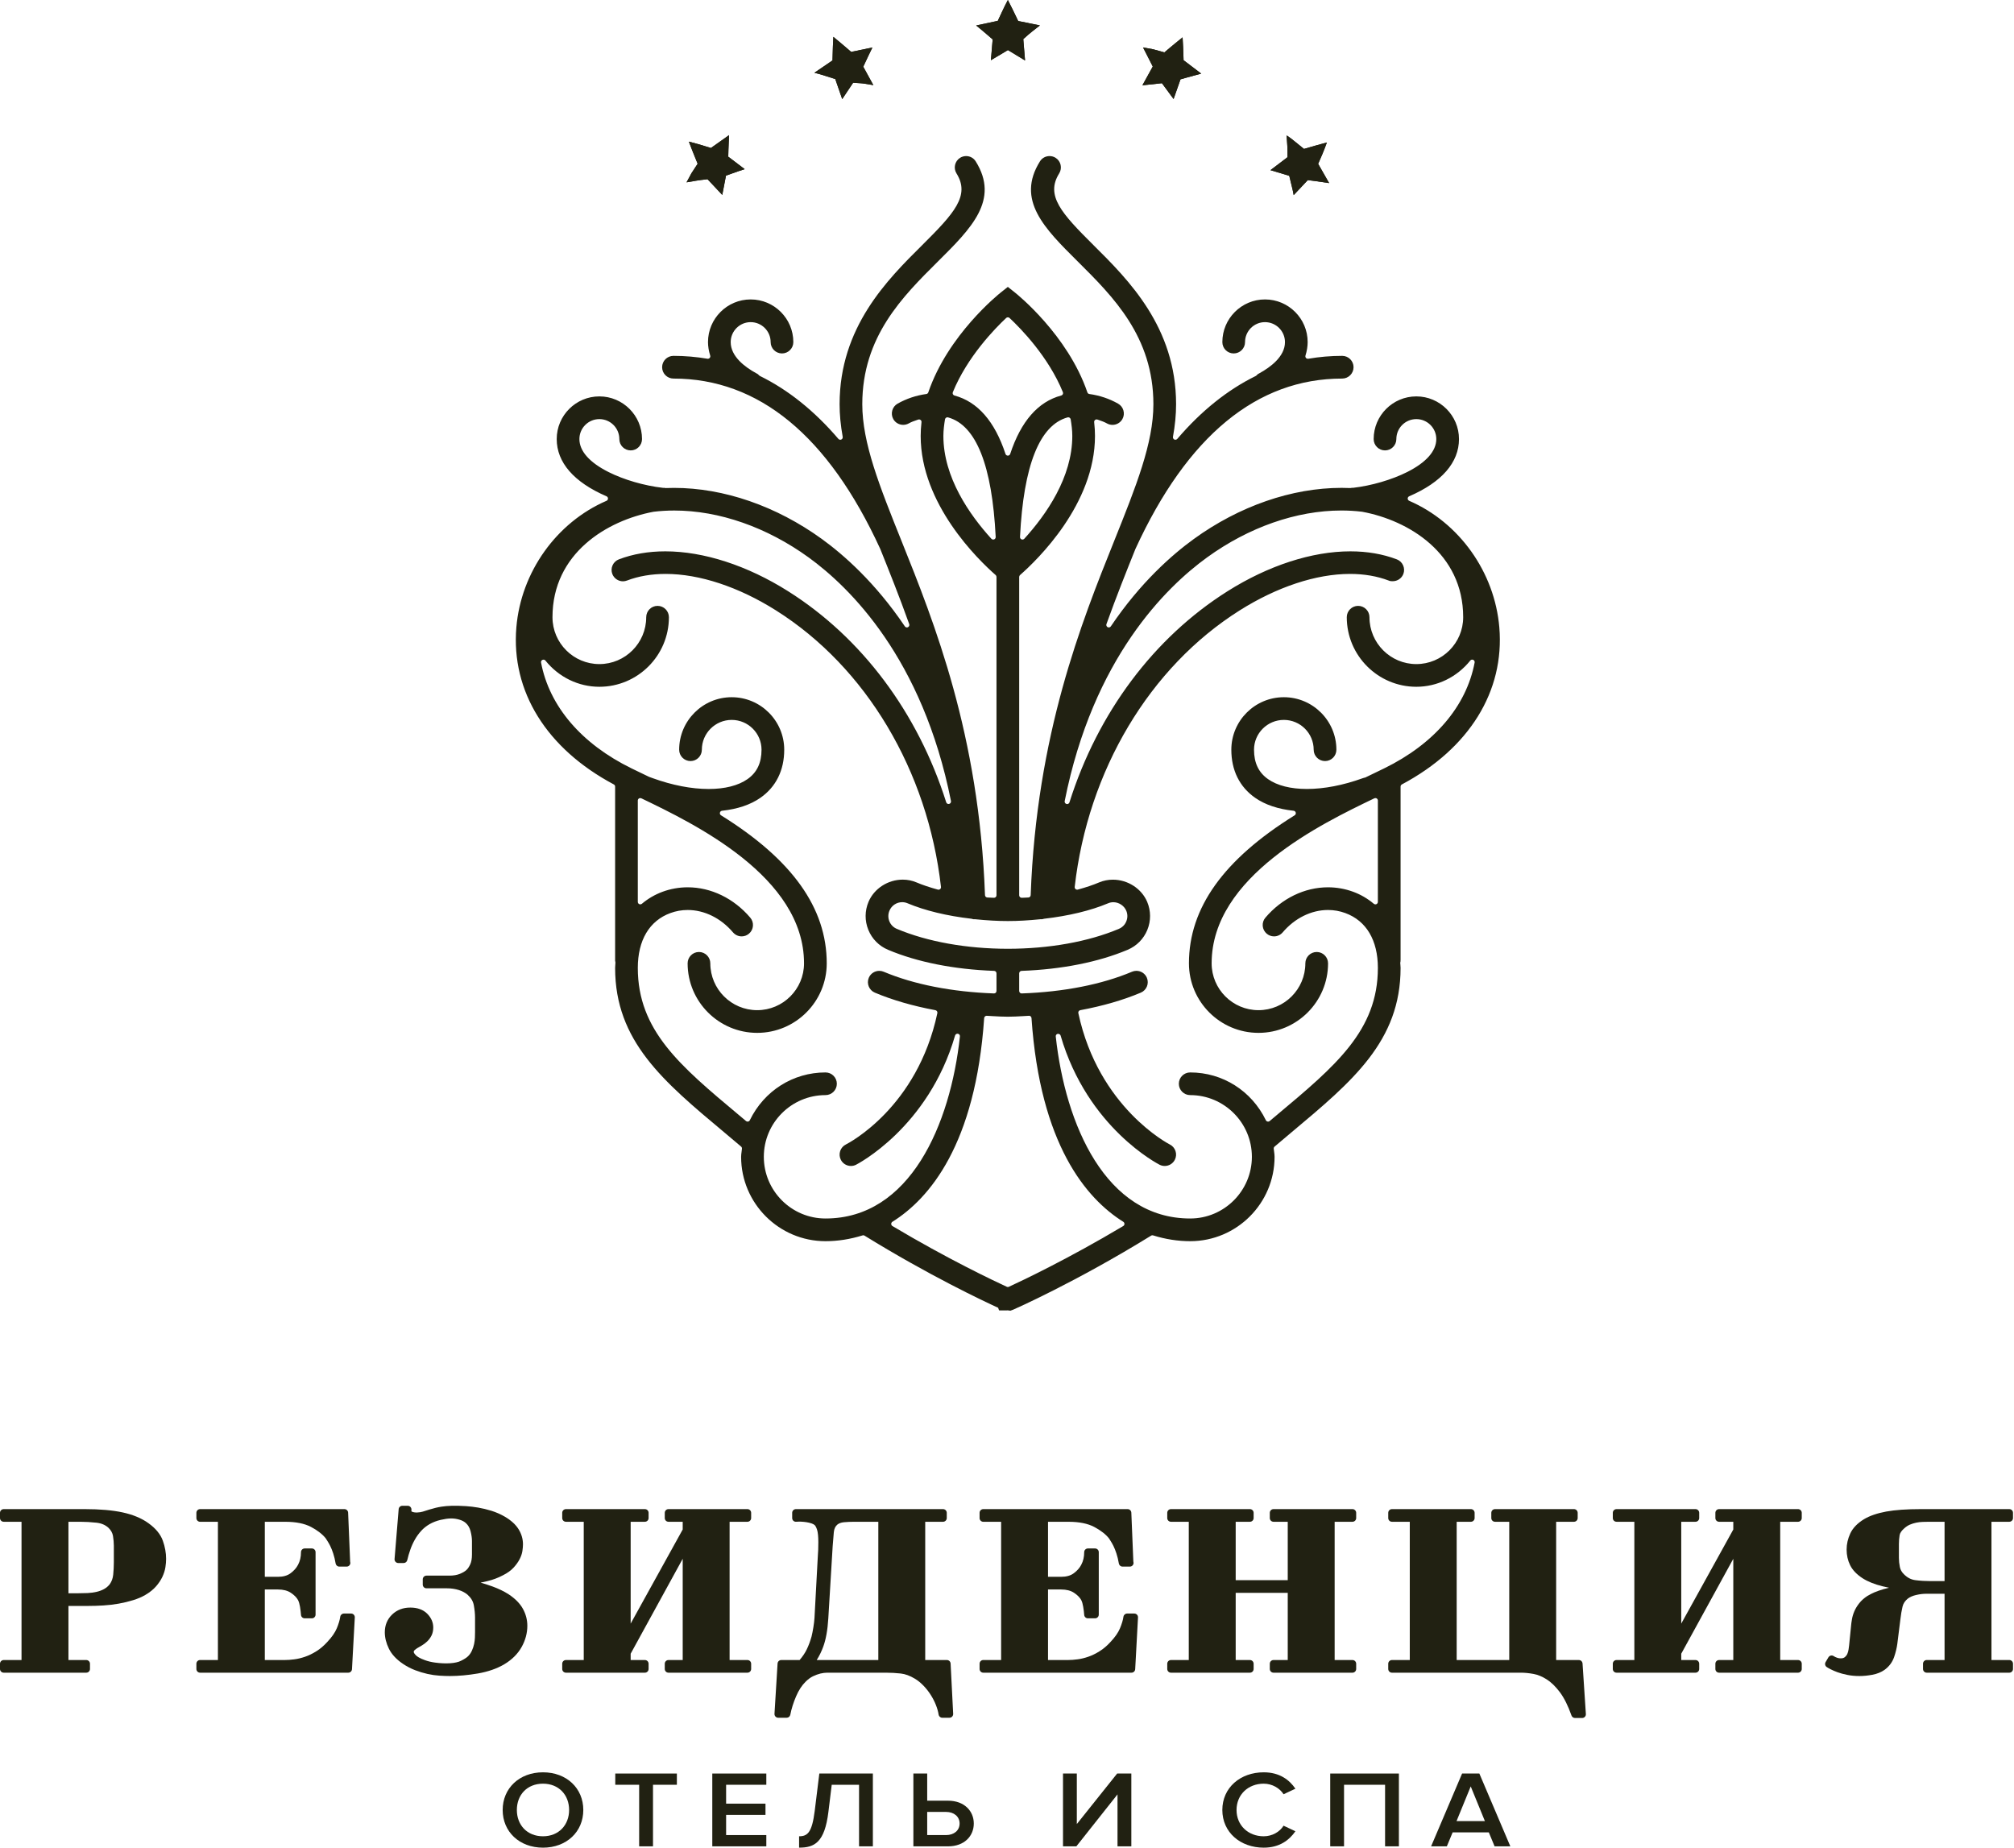 <?xml version="1.0" encoding="UTF-8"?> <svg xmlns="http://www.w3.org/2000/svg" width="109" height="100" viewBox="0 0 109 100" fill="none"> <path d="M27.205 97.961C27.205 96.785 28.108 95.922 29.387 95.922C30.667 95.922 31.569 96.785 31.569 97.961C31.569 99.136 30.667 100 29.387 100C28.108 100 27.205 99.136 27.205 97.961ZM30.801 97.961C30.801 97.146 30.244 96.537 29.387 96.537C28.524 96.537 27.973 97.146 27.973 97.961C27.973 98.77 28.524 99.384 29.387 99.384C30.244 99.384 30.801 98.77 30.801 97.961Z" fill="#212112"></path> <path d="M34.592 99.928V96.596H33.299V95.988H36.633V96.596H35.341V99.928H34.592Z" fill="#212112"></path> <path d="M38.55 99.928V95.988H41.474V96.596H39.298V97.618H41.429V98.226H39.298V99.319H41.474V99.928H38.55Z" fill="#212112"></path> <path d="M43.248 99.384C43.709 99.384 43.946 99.177 44.093 98.014L44.343 95.987H47.241V99.929H46.493V96.596H45.014L44.835 98.061C44.631 99.732 44.074 99.999 43.248 99.999V99.384Z" fill="#212112"></path> <path d="M50.181 95.987V97.458H51.307C52.197 97.458 52.703 98.025 52.703 98.693C52.703 99.361 52.203 99.929 51.307 99.929H49.433V95.987H50.181ZM50.181 98.066V99.319H51.205C51.627 99.319 51.935 99.071 51.935 98.693C51.935 98.315 51.627 98.066 51.205 98.066H50.181Z" fill="#212112"></path> <path d="M57.531 99.928V95.988H58.279V98.722L60.462 95.988H61.229V99.928H60.481V97.116L58.254 99.928H57.531Z" fill="#212112"></path> <path d="M66.154 97.961C66.154 96.749 67.133 95.922 68.394 95.922C69.257 95.922 69.788 96.336 70.109 96.809L69.468 97.109C69.265 96.785 68.855 96.537 68.394 96.537C67.549 96.537 66.923 97.133 66.923 97.961C66.923 98.788 67.549 99.384 68.394 99.384C68.855 99.384 69.265 99.143 69.468 98.811L70.109 99.112C69.782 99.585 69.257 100 68.394 100C67.133 100 66.154 99.172 66.154 97.961Z" fill="#212112"></path> <path d="M74.962 99.928V96.596H72.741V99.928H71.993V95.988H75.71V99.928H74.962Z" fill="#212112"></path> <path d="M80.889 99.928L80.576 99.173H78.619L78.305 99.928H77.453L79.131 95.987H80.064L81.741 99.928H80.889ZM79.597 96.685L78.829 98.563H80.365L79.597 96.685Z" fill="#212112"></path> <path d="M8.033 82.438C7.67 82.174 7.201 81.978 6.639 81.856C6.092 81.737 5.4 81.677 4.585 81.677H0.201C0.09 81.677 0 81.767 0 81.878V82.161C0 82.272 0.09 82.362 0.201 82.362H1.165V89.845H0.201C0.09 89.845 0 89.935 0 90.046V90.329C0 90.44 0.09 90.53 0.201 90.53H4.669C4.78 90.53 4.87 90.44 4.87 90.329V90.046C4.87 89.935 4.78 89.845 4.669 89.845H3.704V86.917H4.78C5.042 86.917 5.315 86.909 5.597 86.891C5.88 86.874 6.16 86.841 6.431 86.792C6.699 86.744 6.96 86.681 7.204 86.605C7.452 86.529 7.675 86.434 7.864 86.323C8.103 86.183 8.3 86.025 8.448 85.854C8.594 85.686 8.709 85.512 8.791 85.337C8.873 85.162 8.927 84.987 8.953 84.817C8.978 84.656 8.99 84.505 8.99 84.369C8.99 84.045 8.93 83.714 8.812 83.385C8.687 83.037 8.425 82.718 8.033 82.438ZM4.197 86.232H3.704V82.362H4.336C4.627 82.362 4.928 82.38 5.229 82.413C5.492 82.443 5.704 82.535 5.874 82.692C6.01 82.826 6.088 82.969 6.115 83.128C6.145 83.32 6.161 83.494 6.161 83.646V84.562C6.161 84.778 6.149 85.001 6.127 85.225C6.107 85.424 6.044 85.596 5.94 85.741C5.854 85.85 5.755 85.934 5.639 85.999C5.518 86.067 5.381 86.119 5.234 86.153C5.078 86.189 4.913 86.212 4.743 86.22C4.561 86.227 4.378 86.232 4.197 86.232Z" fill="#212112"></path> <path d="M19.002 87.329H18.613C18.513 87.329 18.428 87.402 18.415 87.501C18.389 87.681 18.326 87.892 18.227 88.129C18.131 88.359 17.959 88.606 17.715 88.865C17.526 89.074 17.325 89.244 17.12 89.371C16.91 89.502 16.705 89.601 16.508 89.668C16.308 89.737 16.114 89.784 15.93 89.807C15.741 89.832 15.576 89.844 15.435 89.844H14.332V86.027H15.047C15.329 86.027 15.563 86.087 15.741 86.206C15.924 86.328 16.056 86.463 16.13 86.6C16.177 86.693 16.212 86.814 16.237 86.962C16.263 87.122 16.28 87.269 16.29 87.401C16.297 87.506 16.384 87.588 16.49 87.588H16.879C16.989 87.588 17.079 87.498 17.079 87.387V84.007C17.079 83.896 16.989 83.806 16.879 83.806H16.49C16.38 83.806 16.29 83.896 16.29 84.007C16.29 84.264 16.237 84.492 16.131 84.689C16.044 84.859 15.908 85.013 15.725 85.149C15.554 85.276 15.326 85.341 15.047 85.341H14.332V82.363H15.449C16.014 82.363 16.48 82.456 16.834 82.642C17.19 82.83 17.464 83.048 17.631 83.262C17.641 83.281 17.672 83.33 17.725 83.409C17.767 83.473 17.816 83.559 17.872 83.67C17.928 83.783 17.982 83.918 18.034 84.076C18.086 84.234 18.131 84.417 18.165 84.621C18.182 84.717 18.265 84.788 18.363 84.788H18.752C18.755 84.787 18.758 84.787 18.762 84.788C18.873 84.788 18.962 84.698 18.962 84.587C18.962 84.562 18.958 84.538 18.95 84.516L18.841 81.869C18.837 81.762 18.749 81.677 18.641 81.677H10.829C10.719 81.677 10.629 81.766 10.629 81.877V82.162C10.629 82.272 10.719 82.363 10.829 82.363H11.794V89.844H10.829C10.719 89.844 10.629 89.934 10.629 90.045V90.33C10.629 90.441 10.719 90.53 10.829 90.53H18.849C18.956 90.53 19.044 90.447 19.05 90.34L19.202 87.541C19.205 87.485 19.185 87.431 19.147 87.391C19.11 87.351 19.057 87.329 19.002 87.329Z" fill="#212112"></path> <path d="M28.23 89.143C28.436 88.775 28.54 88.387 28.54 87.994C28.54 87.668 28.459 87.357 28.299 87.07C28.141 86.785 27.884 86.523 27.532 86.29C27.28 86.127 26.983 85.984 26.652 85.863C26.466 85.795 26.251 85.726 26.011 85.656C26.133 85.629 26.251 85.603 26.366 85.577C26.664 85.508 26.953 85.4 27.222 85.257C27.465 85.135 27.66 84.994 27.801 84.838C27.937 84.689 28.045 84.538 28.121 84.39C28.201 84.238 28.252 84.087 28.274 83.939C28.294 83.803 28.304 83.684 28.304 83.581C28.304 83.295 28.224 83.02 28.066 82.765C27.91 82.514 27.663 82.288 27.33 82.091C27.097 81.956 26.852 81.847 26.602 81.769C26.359 81.694 26.117 81.635 25.882 81.595C25.652 81.556 25.43 81.529 25.223 81.516C24.599 81.476 24.215 81.497 23.903 81.543C23.697 81.575 23.475 81.627 23.238 81.701C23.112 81.742 22.992 81.78 22.878 81.814C22.718 81.861 22.433 81.893 22.277 81.806C22.26 81.796 22.263 81.75 22.267 81.724C22.274 81.666 22.257 81.609 22.218 81.565C22.18 81.522 22.126 81.496 22.067 81.496H21.776C21.672 81.496 21.584 81.576 21.576 81.68L21.354 84.378C21.349 84.433 21.369 84.489 21.407 84.53C21.445 84.571 21.498 84.595 21.554 84.595H21.846C21.939 84.595 22.02 84.53 22.041 84.44C22.085 84.249 22.141 84.058 22.209 83.866C22.273 83.681 22.355 83.501 22.451 83.331C22.544 83.164 22.66 83.004 22.792 82.857C22.922 82.714 23.076 82.591 23.25 82.49C23.427 82.389 23.628 82.311 23.847 82.26C24.283 82.161 24.561 82.155 24.875 82.251C25.016 82.293 25.132 82.356 25.219 82.438C25.339 82.549 25.42 82.69 25.467 82.87C25.518 83.067 25.543 83.246 25.543 83.4V84.135C25.543 84.354 25.512 84.532 25.451 84.664C25.389 84.799 25.32 84.901 25.247 84.969C25.164 85.048 25.042 85.118 24.885 85.183C24.729 85.245 24.543 85.277 24.329 85.277H23.081C22.97 85.277 22.88 85.367 22.88 85.478V85.762C22.88 85.873 22.97 85.963 23.081 85.963H24.191C24.418 85.963 24.634 85.994 24.83 86.056C25.02 86.117 25.181 86.203 25.306 86.311C25.495 86.48 25.605 86.666 25.644 86.881C25.688 87.126 25.71 87.349 25.71 87.542V88.329C25.71 88.413 25.708 88.514 25.703 88.631C25.699 88.741 25.684 88.857 25.659 88.979C25.634 89.098 25.594 89.218 25.54 89.337C25.49 89.45 25.424 89.547 25.337 89.634C25.261 89.712 25.128 89.799 24.94 89.891C24.671 90.025 24.142 90.068 23.538 89.982C23.342 89.955 23.164 89.913 23.009 89.856C22.711 89.751 22.572 89.652 22.508 89.588C22.396 89.476 22.393 89.42 22.393 89.413C22.393 89.358 22.41 89.335 22.428 89.32C22.488 89.268 22.542 89.226 22.585 89.2L22.829 89.058C22.929 88.998 23.024 88.927 23.113 88.844C23.209 88.754 23.288 88.649 23.349 88.53C23.415 88.403 23.448 88.253 23.448 88.084C23.448 87.806 23.337 87.554 23.119 87.335C22.899 87.117 22.593 87.006 22.206 87.006C21.812 87.006 21.48 87.133 21.22 87.385C20.959 87.638 20.826 87.96 20.826 88.342C20.826 88.63 20.9 88.93 21.047 89.23C21.197 89.537 21.456 89.815 21.818 90.058C22.022 90.194 22.241 90.308 22.467 90.395C22.687 90.479 22.911 90.547 23.134 90.597C23.358 90.647 23.576 90.678 23.782 90.691C23.986 90.704 24.172 90.711 24.343 90.711C24.816 90.711 25.326 90.664 25.861 90.573C26.41 90.478 26.891 90.312 27.29 90.076C27.707 89.827 28.023 89.513 28.23 89.143Z" fill="#212112"></path> <path d="M30.629 90.53H34.902C35.013 90.53 35.103 90.44 35.103 90.329V90.046C35.103 89.935 35.013 89.845 34.902 89.845H34.132V89.503L36.949 84.365V89.845H36.179C36.068 89.845 35.978 89.935 35.978 90.046V90.329C35.978 90.44 36.068 90.53 36.179 90.53H40.452C40.563 90.53 40.653 90.44 40.653 90.329V90.046C40.653 89.935 40.563 89.845 40.452 89.845H39.487V82.362H40.452C40.563 82.362 40.653 82.272 40.653 82.161V81.878C40.653 81.767 40.563 81.677 40.452 81.677H36.179C36.068 81.677 35.978 81.767 35.978 81.878V82.161C35.978 82.272 36.068 82.362 36.179 82.362H36.949V82.78L34.132 87.874V82.362H34.902C35.013 82.362 35.103 82.272 35.103 82.161V81.878C35.103 81.767 35.013 81.677 34.902 81.677H30.629C30.518 81.677 30.428 81.767 30.428 81.878V82.161C30.428 82.272 30.518 82.362 30.629 82.362H31.593V89.845H30.629C30.518 89.845 30.428 89.935 30.428 90.046V90.329C30.428 90.44 30.518 90.53 30.629 90.53Z" fill="#212112"></path> <path d="M50.37 91.728C50.483 91.906 50.578 92.089 50.651 92.275C50.724 92.458 50.774 92.634 50.799 92.799C50.814 92.897 50.898 92.969 50.997 92.969H51.386C51.441 92.969 51.493 92.947 51.531 92.907C51.569 92.867 51.589 92.813 51.587 92.759L51.448 90.036C51.442 89.928 51.354 89.845 51.247 89.845H50.074V82.362H51.039C51.15 82.362 51.24 82.272 51.24 82.161V81.878C51.24 81.767 51.15 81.677 51.039 81.677H43.075C42.964 81.677 42.874 81.767 42.874 81.878V82.161C42.874 82.219 42.898 82.272 42.94 82.311C42.982 82.349 43.039 82.367 43.095 82.361C43.144 82.357 43.198 82.354 43.256 82.354L43.35 82.356C43.449 82.36 43.551 82.37 43.654 82.386C43.752 82.402 43.844 82.424 43.93 82.454C44.001 82.479 44.054 82.509 44.09 82.541C44.117 82.566 44.169 82.632 44.222 82.796C44.266 82.936 44.289 83.162 44.289 83.465C44.289 83.634 44.287 83.773 44.282 83.882C44.278 83.991 44.271 84.101 44.262 84.215L44.081 87.568C44.073 87.71 44.052 87.877 44.021 88.073C43.989 88.267 43.956 88.436 43.922 88.573C43.851 88.827 43.762 89.065 43.657 89.28C43.566 89.468 43.437 89.657 43.276 89.845H42.284C42.177 89.845 42.09 89.927 42.083 90.034L41.916 92.757C41.913 92.811 41.933 92.866 41.971 92.906C42.009 92.946 42.062 92.969 42.117 92.969H42.575C42.672 92.969 42.754 92.901 42.772 92.806C42.834 92.487 42.939 92.151 43.086 91.809C43.227 91.478 43.401 91.212 43.605 91.014C43.735 90.885 43.868 90.787 44.001 90.724C44.141 90.657 44.277 90.607 44.405 90.576C44.532 90.546 44.659 90.53 44.781 90.53H47.945C48.212 90.53 48.483 90.545 48.748 90.574C48.991 90.601 49.246 90.694 49.505 90.85C49.676 90.952 49.835 91.081 49.978 91.231C50.126 91.383 50.257 91.55 50.37 91.728ZM44.829 87.593L45.065 83.685C45.083 83.421 45.104 83.168 45.127 82.929C45.145 82.742 45.209 82.606 45.321 82.513C45.411 82.442 45.527 82.402 45.674 82.387C45.853 82.371 46.041 82.362 46.238 82.362H47.536V89.845H44.201C44.34 89.626 44.458 89.387 44.553 89.128C44.698 88.737 44.791 88.221 44.829 87.593Z" fill="#212112"></path> <path d="M61.438 90.34L61.59 87.54C61.593 87.485 61.573 87.431 61.536 87.391C61.497 87.351 61.445 87.329 61.389 87.329H61.002C60.901 87.329 60.817 87.402 60.802 87.501C60.777 87.681 60.713 87.892 60.615 88.129C60.519 88.359 60.348 88.606 60.103 88.865C59.913 89.074 59.713 89.244 59.507 89.371C59.298 89.502 59.092 89.601 58.896 89.668C58.697 89.737 58.502 89.784 58.319 89.807C58.129 89.832 57.965 89.844 57.823 89.844H56.72V86.027H57.435C57.718 86.027 57.951 86.088 58.128 86.206C58.312 86.328 58.444 86.463 58.518 86.6C58.565 86.692 58.6 86.814 58.624 86.962C58.652 87.122 58.669 87.27 58.678 87.401C58.685 87.506 58.772 87.588 58.879 87.588H59.266C59.377 87.588 59.467 87.498 59.467 87.387V84.007C59.467 83.896 59.377 83.806 59.266 83.806H58.879C58.768 83.806 58.678 83.896 58.678 84.007C58.678 84.264 58.625 84.492 58.519 84.689C58.433 84.859 58.296 85.013 58.113 85.149C57.942 85.276 57.713 85.341 57.435 85.341H56.72V82.363H57.837C58.402 82.363 58.868 82.456 59.221 82.642C59.578 82.831 59.852 83.048 60.019 83.262C60.029 83.281 60.061 83.33 60.113 83.409C60.155 83.473 60.204 83.559 60.26 83.67C60.316 83.783 60.37 83.918 60.422 84.076C60.474 84.235 60.519 84.417 60.554 84.621C60.57 84.717 60.653 84.788 60.751 84.788H61.14C61.143 84.787 61.147 84.787 61.149 84.788C61.261 84.788 61.35 84.698 61.35 84.587C61.35 84.562 61.346 84.538 61.338 84.516L61.229 81.87C61.225 81.762 61.136 81.677 61.029 81.677H53.217C53.106 81.677 53.016 81.766 53.016 81.877V82.162C53.016 82.273 53.106 82.363 53.217 82.363H54.182V89.844H53.217C53.106 89.844 53.016 89.934 53.016 90.045V90.329C53.016 90.44 53.106 90.53 53.217 90.53H61.237C61.344 90.53 61.432 90.447 61.438 90.34Z" fill="#212112"></path> <path d="M67.848 90.329V90.046C67.848 89.935 67.758 89.845 67.647 89.845H66.877V86.208H69.694V89.845H68.924C68.813 89.845 68.723 89.935 68.723 90.046V90.329C68.723 90.44 68.813 90.53 68.924 90.53H73.198C73.308 90.53 73.398 90.44 73.398 90.329V90.046C73.398 89.935 73.308 89.845 73.198 89.845H72.233V82.362H73.198C73.308 82.362 73.398 82.272 73.398 82.161V81.878C73.398 81.767 73.308 81.677 73.198 81.677H68.924C68.813 81.677 68.723 81.767 68.723 81.878V82.161C68.723 82.272 68.813 82.362 68.924 82.362H69.694V85.522H66.877V82.362H67.647C67.758 82.362 67.848 82.272 67.848 82.161V81.878C67.848 81.767 67.758 81.677 67.647 81.677H63.374C63.263 81.677 63.173 81.767 63.173 81.878V82.161C63.173 82.272 63.263 82.362 63.374 82.362H64.338V89.845H63.374C63.263 89.845 63.173 89.935 63.173 90.046V90.329C63.173 90.44 63.263 90.53 63.374 90.53H67.647C67.758 90.53 67.848 90.44 67.848 90.329Z" fill="#212112"></path> <path d="M85.449 89.845H84.221V82.362H85.185C85.296 82.362 85.386 82.272 85.386 82.161V81.878C85.386 81.767 85.296 81.677 85.185 81.677H80.912C80.801 81.677 80.711 81.767 80.711 81.878V82.161C80.711 82.272 80.801 82.362 80.912 82.362H81.682V89.845H78.837V82.362H79.607C79.718 82.362 79.808 82.272 79.808 82.161V81.878C79.808 81.767 79.718 81.677 79.607 81.677H75.334C75.223 81.677 75.133 81.767 75.133 81.878V82.161C75.133 82.272 75.223 82.362 75.334 82.362H76.299V89.845H75.334C75.223 89.845 75.133 89.935 75.133 90.046V90.329C75.133 90.44 75.223 90.53 75.334 90.53H82.313C82.523 90.53 82.753 90.553 82.999 90.598C83.23 90.64 83.47 90.74 83.71 90.893C83.953 91.046 84.191 91.28 84.421 91.585C84.652 91.894 84.865 92.319 85.051 92.848C85.08 92.928 85.155 92.982 85.24 92.982H85.629C85.684 92.982 85.738 92.959 85.776 92.918C85.814 92.878 85.833 92.823 85.829 92.768L85.649 90.033C85.642 89.927 85.555 89.845 85.449 89.845Z" fill="#212112"></path> <path d="M97.312 81.677H93.039C92.927 81.677 92.838 81.767 92.838 81.878V82.161C92.838 82.272 92.927 82.362 93.039 82.362H93.808V82.781L90.991 87.874V82.362H91.762C91.873 82.362 91.963 82.272 91.963 82.161V81.878C91.963 81.767 91.873 81.677 91.762 81.677H87.488C87.377 81.677 87.287 81.767 87.287 81.878V82.161C87.287 82.272 87.377 82.362 87.488 82.362H88.453V89.845H87.488C87.377 89.845 87.287 89.935 87.287 90.046V90.329C87.287 90.44 87.377 90.53 87.488 90.53H91.762C91.873 90.53 91.963 90.44 91.963 90.329V90.046C91.963 89.935 91.873 89.845 91.762 89.845H90.991V89.503L93.808 84.366V89.845H93.039C92.927 89.845 92.838 89.935 92.838 90.046V90.329C92.838 90.44 92.927 90.53 93.039 90.53H97.312C97.422 90.53 97.513 90.44 97.513 90.329V90.046C97.513 89.935 97.422 89.845 97.312 89.845H96.347V82.362H97.312C97.422 82.362 97.513 82.272 97.513 82.161V81.878C97.513 81.767 97.422 81.677 97.312 81.677Z" fill="#212112"></path> <path d="M108.745 82.362C108.856 82.362 108.946 82.272 108.946 82.161V81.878C108.946 81.766 108.856 81.677 108.745 81.677H103.958C103.191 81.677 102.56 81.722 102.083 81.809C101.594 81.9 101.191 82.038 100.884 82.222C100.527 82.44 100.277 82.699 100.14 82.993C100.008 83.276 99.941 83.569 99.941 83.864C99.941 84.169 100.004 84.453 100.129 84.708C100.255 84.968 100.479 85.205 100.797 85.414C101.082 85.598 101.448 85.745 101.884 85.853C102.001 85.882 102.118 85.908 102.235 85.932C102.012 85.986 101.823 86.04 101.671 86.095C101.501 86.155 101.37 86.211 101.275 86.262C101.185 86.31 101.117 86.347 101.059 86.381C100.884 86.496 100.737 86.627 100.623 86.772C100.511 86.914 100.423 87.059 100.36 87.205C100.298 87.348 100.254 87.496 100.229 87.643C100.204 87.784 100.187 87.912 100.179 88.026L100.077 89.047L100.047 89.27C100.035 89.354 100.013 89.437 99.979 89.513C99.95 89.579 99.905 89.638 99.84 89.691C99.759 89.759 99.597 89.78 99.422 89.72C99.352 89.695 99.29 89.667 99.242 89.633C99.196 89.602 99.139 89.592 99.085 89.604C99.031 89.617 98.984 89.65 98.956 89.698L98.804 89.956C98.751 90.047 98.775 90.163 98.862 90.223C98.904 90.252 98.975 90.294 99.08 90.347C99.178 90.398 99.301 90.45 99.447 90.505C99.595 90.559 99.771 90.608 99.971 90.648C100.172 90.691 100.398 90.711 100.642 90.711C100.856 90.711 101.088 90.688 101.331 90.643C101.589 90.595 101.812 90.506 101.995 90.376C102.24 90.197 102.414 89.965 102.511 89.686C102.597 89.433 102.657 89.189 102.686 88.961L102.853 87.629C102.88 87.389 102.919 87.162 102.967 86.956C103.007 86.785 103.104 86.639 103.259 86.516C103.374 86.43 103.525 86.366 103.704 86.325C103.896 86.281 104.07 86.259 104.221 86.259H105.242V89.844H104.277C104.166 89.844 104.076 89.934 104.076 90.045V90.329C104.076 90.44 104.166 90.53 104.277 90.53H108.745C108.856 90.53 108.946 90.44 108.946 90.329V90.045C108.946 89.934 108.856 89.844 108.745 89.844H107.78V82.362H108.745ZM102.823 84.812C102.789 84.642 102.771 84.475 102.771 84.316V83.568C102.771 83.399 102.785 83.238 102.81 83.085C102.83 82.97 102.911 82.848 103.056 82.722C103.149 82.636 103.252 82.567 103.359 82.52C103.479 82.469 103.597 82.433 103.71 82.41C103.83 82.387 103.949 82.372 104.068 82.369C104.196 82.365 104.315 82.362 104.424 82.362H105.242V85.573H104.466C104.206 85.573 103.938 85.557 103.668 85.523C103.434 85.494 103.231 85.391 103.046 85.205C102.924 85.087 102.852 84.958 102.823 84.812Z" fill="#212112"></path> <path d="M37.157 9.868L37.688 9.778C37.782 9.761 37.864 9.749 37.925 9.743L38.292 9.7L39.09 10.55L39.291 9.505L39.979 9.262C40.092 9.222 40.196 9.186 40.302 9.154L39.414 8.48L39.424 8.102C39.428 7.951 39.439 7.646 39.456 7.315L38.475 8.01L38.128 7.903C37.973 7.854 37.626 7.75 37.283 7.666L37.284 7.669C37.413 8.015 37.549 8.35 37.612 8.505L37.758 8.862L37.421 9.378L37.157 9.868Z" fill="#212112"></path> <path d="M37.157 9.868L37.688 9.778C37.782 9.761 37.864 9.749 37.925 9.743L38.292 9.7L39.09 10.55L39.291 9.505L39.979 9.262C40.092 9.222 40.196 9.186 40.302 9.154L39.414 8.48L39.424 8.102C39.428 7.951 39.439 7.646 39.456 7.315L38.475 8.01L38.128 7.903C37.973 7.854 37.626 7.75 37.283 7.666L37.284 7.669C37.413 8.015 37.549 8.35 37.612 8.505L37.758 8.862L37.421 9.378L37.157 9.868Z" fill="#212112"></path> <path d="M44.651 4.102L45.206 4.278L45.581 5.364L46.172 4.479L46.597 4.507C46.66 4.512 46.742 4.519 46.843 4.537L47.266 4.607L46.721 3.611L46.879 3.273C46.942 3.138 47.07 2.864 47.216 2.57L46.065 2.809L45.791 2.572C45.665 2.464 45.388 2.227 45.102 1.994C45.081 2.364 45.069 2.728 45.066 2.894L45.056 3.271L44.076 3.938C44.29 3.989 44.502 4.053 44.651 4.102Z" fill="#212112"></path> <path d="M44.651 4.102L45.206 4.278L45.581 5.364L46.172 4.479L46.597 4.507C46.66 4.512 46.742 4.519 46.843 4.537L47.266 4.607L46.721 3.611L46.879 3.273C46.942 3.138 47.07 2.864 47.216 2.57L46.065 2.809L45.791 2.572C45.665 2.464 45.388 2.227 45.102 1.994C45.081 2.364 45.069 2.728 45.066 2.894L45.056 3.271L44.076 3.938C44.29 3.989 44.502 4.053 44.651 4.102Z" fill="#212112"></path> <path d="M54.947 0.806C54.875 0.654 54.717 0.331 54.55 0.006C54.549 0.004 54.548 0.002 54.547 0C54.433 0.212 54.328 0.431 54.252 0.593L54.001 1.129L52.832 1.379C53.089 1.587 53.324 1.788 53.44 1.888L53.724 2.133L53.629 3.259L54.55 2.71L55.477 3.273L55.381 2.117L55.657 1.873C55.703 1.831 55.768 1.778 55.846 1.717L56.281 1.375L55.105 1.137L54.947 0.806Z" fill="#212112"></path> <path d="M54.947 0.806C54.875 0.654 54.717 0.331 54.55 0.006C54.549 0.004 54.548 0.002 54.547 0C54.433 0.212 54.328 0.431 54.252 0.593L54.001 1.129L52.832 1.379C53.089 1.587 53.324 1.788 53.44 1.888L53.724 2.133L53.629 3.259L54.55 2.71L55.477 3.273L55.381 2.117L55.657 1.873C55.703 1.831 55.768 1.778 55.846 1.717L56.281 1.375L55.105 1.137L54.947 0.806Z" fill="#212112"></path> <path d="M64.257 4.19C64.402 4.149 64.693 4.067 65.011 3.984L64.056 3.258L64.045 2.907C64.041 2.747 64.026 2.386 64.003 2.022C63.716 2.249 63.441 2.479 63.313 2.586L63.017 2.836L62.412 2.668C62.333 2.651 62.187 2.624 62.03 2.597L61.863 2.568C61.985 2.8 62.096 3.02 62.169 3.167L62.389 3.601L61.828 4.618L62.885 4.503L63.516 5.359L63.89 4.294L64.257 4.19Z" fill="#212112"></path> <path d="M64.257 4.19C64.402 4.149 64.693 4.067 65.011 3.984L64.056 3.258L64.045 2.907C64.041 2.747 64.026 2.386 64.003 2.022C63.716 2.249 63.441 2.479 63.313 2.586L63.017 2.836L62.412 2.668C62.333 2.651 62.187 2.624 62.03 2.597L61.863 2.568C61.985 2.8 62.096 3.02 62.169 3.167L62.389 3.601L61.828 4.618L62.885 4.503L63.516 5.359L63.89 4.294L64.257 4.19Z" fill="#212112"></path> <path d="M68.758 9.21L69.776 9.515L69.919 10.106C69.951 10.232 69.987 10.388 70.016 10.559L70.779 9.748L71.153 9.796C71.302 9.816 71.606 9.859 71.934 9.909L71.34 8.868L71.576 8.322C71.645 8.156 71.733 7.932 71.813 7.712C71.811 7.712 71.809 7.713 71.807 7.713C71.453 7.806 71.105 7.905 70.944 7.953L70.574 8.06L70.1 7.677C69.977 7.574 69.812 7.443 69.633 7.329L69.671 7.892C69.678 7.991 69.68 8.078 69.68 8.144V8.509L68.758 9.21Z" fill="#212112"></path> <path d="M68.758 9.21L69.776 9.515L69.919 10.106C69.951 10.232 69.987 10.388 70.016 10.559L70.779 9.748L71.153 9.796C71.302 9.816 71.606 9.859 71.934 9.909L71.34 8.868L71.576 8.322C71.645 8.156 71.733 7.932 71.813 7.712C71.811 7.712 71.809 7.713 71.807 7.713C71.453 7.806 71.105 7.905 70.944 7.953L70.574 8.06L70.1 7.677C69.977 7.574 69.812 7.443 69.633 7.329L69.671 7.892C69.678 7.991 69.68 8.078 69.68 8.144V8.509L68.758 9.21Z" fill="#212112"></path> <path d="M81.145 33.953C80.892 30.966 78.978 28.278 76.267 27.105C76.219 27.084 76.187 27.036 76.187 26.982C76.187 26.929 76.219 26.881 76.268 26.86C78.03 26.099 78.962 25.028 78.962 23.763C78.962 22.49 77.926 21.454 76.653 21.454C75.38 21.454 74.344 22.49 74.344 23.763C74.344 24.102 74.619 24.377 74.958 24.377C75.297 24.377 75.572 24.102 75.572 23.763C75.572 23.167 76.057 22.683 76.653 22.683C77.249 22.683 77.734 23.167 77.734 23.763C77.734 24.411 77.189 25.028 76.159 25.547C75.325 25.966 74.231 26.286 73.232 26.402L73.173 26.4L73.103 26.412L73.076 26.414L73.046 26.414C72.918 26.408 72.765 26.404 72.611 26.404C69.916 26.404 67.072 27.389 64.605 29.176C63.445 30.017 61.726 31.518 60.12 33.899C60.094 33.936 60.053 33.958 60.008 33.958C59.988 33.958 59.966 33.953 59.948 33.944C59.888 33.913 59.86 33.842 59.882 33.779C60.422 32.273 60.987 30.864 61.442 29.732L61.452 29.707C64.259 23.593 68.025 20.489 72.642 20.489C72.98 20.489 73.256 20.213 73.256 19.874C73.256 19.535 72.98 19.26 72.642 19.26C72.024 19.26 71.405 19.313 70.805 19.417H70.795C70.74 19.417 70.705 19.401 70.681 19.373C70.652 19.339 70.64 19.288 70.654 19.245C70.731 18.998 70.772 18.745 70.772 18.516C70.772 17.242 69.737 16.206 68.463 16.206C67.191 16.206 66.155 17.242 66.155 18.516C66.155 18.854 66.43 19.129 66.769 19.129C67.108 19.129 67.383 18.854 67.383 18.516C67.383 17.92 67.868 17.435 68.463 17.435C69.059 17.435 69.544 17.92 69.544 18.516C69.544 19.286 68.779 19.865 68.137 20.215L68.077 20.248L68.028 20.295L67.985 20.335C67.982 20.338 67.971 20.345 67.96 20.35C66.433 21.1 65.005 22.245 63.716 23.754C63.69 23.784 63.653 23.801 63.614 23.801C63.593 23.801 63.575 23.797 63.556 23.788C63.503 23.763 63.472 23.702 63.482 23.643C63.596 23.017 63.651 22.439 63.651 21.878C63.651 17.706 61.069 15.142 59.184 13.27C57.447 11.544 56.574 10.587 57.324 9.386C57.503 9.099 57.416 8.719 57.129 8.54C57.03 8.478 56.918 8.447 56.803 8.447C56.59 8.447 56.395 8.554 56.283 8.734C54.978 10.823 56.526 12.361 58.319 14.142C60.242 16.053 62.423 18.218 62.423 21.878C62.423 23.985 61.487 26.317 60.304 29.269C58.529 33.692 56.1 39.749 55.782 48.446C55.78 48.516 55.727 48.57 55.657 48.575C55.583 48.58 55.509 48.582 55.434 48.585L55.304 48.59H55.302C55.258 48.59 55.226 48.577 55.201 48.553C55.175 48.528 55.16 48.492 55.16 48.456V31.224C55.16 31.186 55.177 31.149 55.205 31.124C56.157 30.289 59.262 27.279 59.262 23.595C59.262 23.358 59.248 23.114 59.218 22.849C59.213 22.802 59.231 22.759 59.267 22.729C59.291 22.71 59.322 22.7 59.351 22.7C59.367 22.7 59.381 22.702 59.395 22.708L59.462 22.731C59.612 22.782 59.764 22.835 59.908 22.916C60.002 22.969 60.106 22.995 60.211 22.995C60.432 22.995 60.637 22.875 60.745 22.683C60.826 22.54 60.846 22.373 60.801 22.215C60.758 22.058 60.654 21.927 60.511 21.846C60.036 21.577 59.513 21.402 58.958 21.325C58.906 21.318 58.867 21.285 58.85 21.235C57.788 18.126 55.044 15.923 54.928 15.831L54.879 15.792L54.546 15.527L54.163 15.831C54.048 15.923 51.304 18.122 50.241 21.235C50.224 21.284 50.184 21.318 50.133 21.325C49.578 21.402 49.055 21.578 48.579 21.846C48.285 22.013 48.181 22.389 48.347 22.684C48.454 22.875 48.659 22.994 48.881 22.994C48.988 22.994 49.094 22.966 49.187 22.914C49.325 22.836 49.474 22.784 49.62 22.735L49.693 22.709C49.71 22.703 49.724 22.7 49.739 22.7C49.769 22.7 49.799 22.711 49.822 22.729C49.861 22.759 49.878 22.802 49.872 22.849C49.843 23.115 49.828 23.359 49.828 23.595C49.828 27.28 52.934 30.289 53.886 31.124C53.915 31.149 53.931 31.186 53.931 31.224V48.456C53.931 48.492 53.916 48.528 53.89 48.553C53.865 48.577 53.833 48.59 53.798 48.59L53.66 48.585C53.582 48.582 53.507 48.58 53.435 48.575C53.364 48.57 53.312 48.516 53.309 48.446C52.992 39.749 50.563 33.694 48.789 29.273C47.604 26.318 46.668 23.983 46.668 21.878C46.668 18.218 48.848 16.053 50.771 14.143C52.564 12.361 54.113 10.823 52.807 8.735C52.697 8.556 52.502 8.447 52.288 8.447C52.174 8.447 52.062 8.479 51.964 8.539C51.674 8.721 51.588 9.1 51.767 9.386C52.516 10.587 51.644 11.544 49.907 13.27C48.022 15.142 45.44 17.706 45.44 21.878C45.44 22.438 45.495 23.016 45.608 23.643C45.619 23.701 45.588 23.762 45.534 23.788C45.516 23.797 45.498 23.801 45.477 23.801C45.438 23.801 45.4 23.784 45.375 23.754C44.085 22.244 42.657 21.098 41.129 20.349C41.118 20.344 41.108 20.337 41.099 20.329L41.059 20.291L41.009 20.245L40.949 20.212C40.309 19.866 39.546 19.29 39.546 18.516C39.546 17.92 40.032 17.435 40.627 17.435C41.223 17.435 41.708 17.92 41.708 18.516C41.708 18.854 41.983 19.129 42.322 19.129C42.66 19.129 42.936 18.854 42.936 18.516C42.936 17.242 41.9 16.206 40.627 16.206C39.354 16.206 38.318 17.242 38.318 18.516C38.318 18.745 38.359 18.998 38.437 19.245C38.45 19.288 38.439 19.339 38.41 19.373C38.384 19.402 38.347 19.419 38.309 19.419C37.685 19.313 37.067 19.26 36.449 19.26C36.11 19.26 35.835 19.535 35.835 19.874C35.835 20.213 36.11 20.489 36.449 20.489C41.062 20.489 44.824 23.584 47.632 29.691L47.647 29.723L47.651 29.735C48.105 30.867 48.671 32.276 49.208 33.779C49.231 33.841 49.202 33.914 49.143 33.944C49.124 33.953 49.103 33.958 49.082 33.958C49.038 33.958 48.996 33.936 48.971 33.899C47.364 31.517 45.645 30.016 44.486 29.176C42.02 27.39 39.177 26.406 36.48 26.406C36.328 26.406 36.176 26.409 36.025 26.415L35.971 26.405L35.879 26.403C34.861 26.286 33.766 25.966 32.933 25.547C31.902 25.028 31.358 24.411 31.358 23.763C31.358 23.167 31.842 22.683 32.438 22.683C33.034 22.683 33.519 23.167 33.519 23.763C33.519 24.102 33.794 24.377 34.133 24.377C34.472 24.377 34.747 24.102 34.747 23.763C34.747 22.49 33.711 21.454 32.438 21.454C31.165 21.454 30.13 22.49 30.13 23.763C30.13 25.028 31.061 26.099 32.824 26.86C32.873 26.881 32.905 26.929 32.905 26.982C32.905 27.036 32.873 27.084 32.824 27.105C30.113 28.277 28.198 30.966 27.946 33.953C27.655 37.416 29.577 40.515 33.22 42.455C33.264 42.478 33.291 42.523 33.291 42.573V52.003L33.303 52.059L33.308 52.107C33.306 52.147 33.303 52.185 33.3 52.224C33.294 52.294 33.291 52.339 33.291 52.386C33.291 56.347 35.894 58.524 39.189 61.279C39.488 61.531 39.798 61.791 40.109 62.055C40.142 62.083 40.16 62.126 40.156 62.17C40.15 62.224 40.143 62.277 40.136 62.33C40.123 62.428 40.11 62.517 40.11 62.609C40.11 65.127 42.159 67.176 44.677 67.176C45.34 67.176 46.014 67.071 46.682 66.863C46.694 66.859 46.708 66.856 46.721 66.856C46.746 66.856 46.77 66.864 46.791 66.877C50.271 69.025 53.22 70.414 54.02 70.78L54.07 70.921L54.46 70.924C54.481 70.924 54.51 70.923 54.539 70.919L54.683 70.938L54.839 70.881C54.871 70.868 58.229 69.39 62.299 66.877C62.32 66.864 62.344 66.856 62.369 66.856C62.383 66.856 62.397 66.859 62.409 66.863C63.076 67.071 63.75 67.176 64.414 67.176C66.933 67.176 68.981 65.127 68.981 62.609C68.981 62.517 68.969 62.429 68.958 62.345C68.949 62.277 68.941 62.224 68.936 62.17C68.932 62.126 68.949 62.083 68.984 62.055C69.295 61.791 69.605 61.529 69.905 61.278C73.199 58.522 75.801 56.345 75.801 52.386C75.801 52.338 75.797 52.291 75.793 52.243C75.789 52.187 75.785 52.147 75.783 52.107L75.795 52.051L75.801 51.945V42.573C75.801 42.523 75.827 42.478 75.871 42.455C79.515 40.515 81.436 37.416 81.145 33.953ZM74.205 41.929L74.035 42.011L73.879 42.086L73.83 42.094L73.74 42.123C72.694 42.501 71.654 42.701 70.731 42.701C69.854 42.701 69.129 42.518 68.632 42.171C68.119 41.814 67.869 41.292 67.869 40.577C67.869 39.687 68.594 38.963 69.484 38.963C70.374 38.963 71.098 39.687 71.098 40.577C71.098 40.916 71.374 41.191 71.713 41.191C72.051 41.191 72.327 40.916 72.327 40.577C72.327 39.01 71.052 37.735 69.484 37.735C67.916 37.735 66.641 39.01 66.641 40.577C66.641 41.691 67.087 42.591 67.93 43.179C68.467 43.554 69.168 43.79 70.012 43.88C70.069 43.886 70.115 43.927 70.128 43.983C70.141 44.039 70.117 44.097 70.068 44.127C66.219 46.519 64.347 49.14 64.347 52.138C64.347 54.214 66.036 55.901 68.112 55.901C70.188 55.901 71.876 54.214 71.876 52.138C71.876 51.8 71.6 51.524 71.262 51.524C70.924 51.524 70.647 51.8 70.647 52.138C70.647 53.536 69.51 54.673 68.112 54.673C66.713 54.673 65.575 53.536 65.575 52.138C65.575 47.441 71.522 44.582 74.38 43.207C74.398 43.199 74.419 43.194 74.438 43.194C74.464 43.194 74.489 43.201 74.51 43.214C74.55 43.24 74.572 43.28 74.572 43.328V48.812C74.572 48.863 74.541 48.912 74.495 48.934C74.476 48.943 74.459 48.946 74.439 48.946C74.407 48.946 74.376 48.935 74.352 48.915C74.017 48.633 73.642 48.414 73.235 48.265C72.797 48.104 72.338 48.023 71.871 48.023C70.607 48.023 69.373 48.622 68.484 49.667C68.378 49.791 68.327 49.95 68.34 50.114C68.354 50.278 68.43 50.426 68.555 50.532C68.665 50.626 68.806 50.679 68.952 50.679C69.132 50.679 69.302 50.6 69.419 50.464C70.074 49.692 70.97 49.251 71.874 49.251C72.197 49.251 72.512 49.307 72.812 49.418C73.948 49.835 74.572 50.889 74.572 52.386C74.572 55.771 72.285 57.685 69.118 60.336L68.896 60.522L68.716 60.674C68.693 60.694 68.662 60.705 68.631 60.705C68.621 60.705 68.611 60.704 68.602 60.701C68.561 60.693 68.529 60.668 68.51 60.629C67.735 59.034 66.166 58.043 64.414 58.043C64.075 58.043 63.8 58.318 63.8 58.656C63.8 58.995 64.075 59.27 64.414 59.27C66.255 59.27 67.753 60.768 67.753 62.609C67.753 64.45 66.255 65.948 64.414 65.948C59.837 65.948 57.656 60.861 57.139 56.099C57.131 56.028 57.175 55.968 57.247 55.954H57.254C57.333 55.954 57.385 55.994 57.401 56.047C58.857 61.062 62.724 63.021 62.763 63.041C62.851 63.084 62.942 63.105 63.035 63.105C63.272 63.105 63.482 62.974 63.587 62.763C63.659 62.617 63.671 62.451 63.619 62.296C63.567 62.14 63.457 62.014 63.31 61.941C63.272 61.922 59.456 59.96 58.361 54.832C58.353 54.798 58.361 54.759 58.38 54.73C58.399 54.701 58.433 54.679 58.467 54.673C59.679 54.448 60.781 54.129 61.743 53.724C62.055 53.592 62.202 53.231 62.07 52.919C61.974 52.69 61.751 52.544 61.502 52.544C61.421 52.544 61.342 52.56 61.267 52.592C59.633 53.281 57.569 53.687 55.299 53.767C55.239 53.767 55.213 53.741 55.201 53.73C55.175 53.705 55.16 53.669 55.16 53.633V52.68C55.16 52.607 55.216 52.549 55.289 52.546C57.463 52.466 59.449 52.071 61.032 51.404C61.52 51.197 61.897 50.814 62.096 50.326C62.295 49.837 62.292 49.298 62.087 48.81C61.782 48.092 61.036 47.61 60.229 47.61C59.973 47.61 59.725 47.659 59.492 47.756C59.154 47.899 58.775 48.027 58.333 48.147C58.321 48.151 58.309 48.152 58.298 48.152C58.266 48.152 58.234 48.141 58.21 48.12C58.177 48.091 58.16 48.047 58.164 48.003C58.88 41.704 62.217 36.11 67.09 33.038C69.111 31.764 71.232 31.062 73.063 31.062C73.828 31.062 74.533 31.183 75.158 31.421L75.221 31.445L75.289 31.452L75.319 31.456L75.371 31.457C75.632 31.457 75.859 31.303 75.951 31.065C76.009 30.912 76.004 30.745 75.937 30.596C75.87 30.446 75.748 30.331 75.595 30.273C74.841 29.986 73.996 29.84 73.082 29.84C71.003 29.84 68.642 30.607 66.435 31.999C62.453 34.509 59.415 38.567 57.881 43.424C57.863 43.481 57.813 43.518 57.754 43.518C57.743 43.518 57.732 43.517 57.72 43.513C57.652 43.496 57.608 43.427 57.622 43.358C59.159 35.626 63.108 31.777 65.325 30.171C67.585 28.533 70.168 27.63 72.598 27.63C72.972 27.63 73.344 27.652 73.705 27.695L73.73 27.699C76.239 28.166 79.189 29.944 79.189 33.405C79.189 34.804 78.052 35.942 76.653 35.942C75.254 35.942 74.117 34.804 74.117 33.405C74.117 33.066 73.841 32.791 73.503 32.791C73.164 32.791 72.889 33.066 72.889 33.405C72.889 35.481 74.578 37.17 76.653 37.17C77.783 37.17 78.847 36.653 79.573 35.751C79.599 35.718 79.636 35.701 79.677 35.701C79.697 35.701 79.715 35.704 79.733 35.713C79.789 35.739 79.82 35.799 79.809 35.859C79.361 38.226 77.624 40.259 74.916 41.585L74.205 41.929ZM44.677 59.27C45.016 59.27 45.291 58.995 45.291 58.656C45.291 58.318 45.016 58.043 44.677 58.043C42.926 58.043 41.357 59.033 40.581 60.629C40.563 60.667 40.531 60.693 40.489 60.701C40.48 60.703 40.47 60.704 40.461 60.704C40.429 60.704 40.399 60.693 40.375 60.673L40.169 60.499L39.977 60.338C36.808 57.686 34.519 55.772 34.519 52.386C34.519 50.889 35.144 49.835 36.28 49.418C36.58 49.307 36.895 49.251 37.218 49.251C38.122 49.251 39.016 49.692 39.67 50.462C39.788 50.6 39.959 50.679 40.14 50.679C40.285 50.679 40.425 50.627 40.535 50.533C40.66 50.428 40.737 50.279 40.75 50.115C40.764 49.95 40.712 49.792 40.606 49.667C39.718 48.622 38.484 48.023 37.22 48.023C36.753 48.023 36.294 48.104 35.856 48.265C35.45 48.415 35.074 48.633 34.739 48.915C34.715 48.935 34.684 48.946 34.653 48.946C34.633 48.946 34.615 48.942 34.596 48.934C34.55 48.912 34.519 48.863 34.519 48.812V43.328C34.519 43.28 34.541 43.239 34.582 43.214C34.603 43.201 34.627 43.194 34.653 43.194C34.672 43.194 34.693 43.199 34.711 43.207C37.569 44.582 43.515 47.445 43.515 52.138C43.515 53.536 42.378 54.673 40.98 54.673C39.581 54.673 38.443 53.536 38.443 52.138C38.443 51.8 38.167 51.524 37.829 51.524C37.49 51.524 37.215 51.8 37.215 52.138C37.215 54.214 38.904 55.901 40.98 55.901C43.055 55.901 44.744 54.214 44.744 52.138C44.744 49.14 42.872 46.519 39.023 44.127C38.974 44.097 38.95 44.039 38.963 43.983C38.975 43.927 39.022 43.886 39.079 43.88C39.919 43.789 40.617 43.554 41.154 43.179C41.997 42.591 42.443 41.691 42.443 40.577C42.443 39.01 41.168 37.735 39.6 37.735C38.033 37.735 36.757 39.01 36.757 40.577C36.757 40.916 37.033 41.191 37.371 41.191C37.71 41.191 37.985 40.916 37.985 40.577C37.985 39.687 38.71 38.963 39.6 38.963C40.491 38.963 41.215 39.687 41.215 40.577C41.215 41.292 40.965 41.814 40.451 42.171C39.954 42.518 39.228 42.702 38.353 42.702C37.428 42.702 36.385 42.5 35.335 42.12L35.129 42.045L34.888 41.929L34.176 41.585C31.47 40.26 29.731 38.226 29.283 35.86C29.271 35.8 29.302 35.74 29.358 35.714C29.376 35.706 29.394 35.702 29.414 35.702C29.455 35.702 29.493 35.719 29.519 35.752C30.245 36.653 31.309 37.17 32.438 37.17C34.514 37.17 36.202 35.481 36.202 33.405C36.202 33.066 35.927 32.791 35.588 32.791C35.249 32.791 34.974 33.066 34.974 33.405C34.974 34.804 33.837 35.942 32.438 35.942C31.04 35.942 29.901 34.804 29.901 33.405C29.901 29.947 32.849 28.169 35.373 27.697C35.743 27.653 36.118 27.631 36.494 27.631C38.921 27.631 41.504 28.533 43.766 30.171C45.982 31.777 49.931 35.624 51.468 43.354C51.481 43.423 51.439 43.492 51.37 43.51C51.358 43.512 51.347 43.514 51.336 43.514C51.276 43.514 51.227 43.477 51.209 43.42C49.674 38.565 46.636 34.509 42.654 31.999C40.448 30.607 38.087 29.84 36.007 29.84C35.094 29.84 34.249 29.986 33.496 30.273C33.343 30.33 33.221 30.446 33.153 30.596C33.086 30.744 33.081 30.912 33.14 31.066C33.229 31.301 33.461 31.462 33.714 31.462C33.791 31.462 33.865 31.447 33.937 31.419C34.556 31.183 35.261 31.062 36.025 31.062C37.857 31.062 39.98 31.764 41.999 33.038C46.873 36.11 50.211 41.705 50.927 48.004C50.932 48.048 50.915 48.092 50.881 48.12C50.857 48.141 50.826 48.153 50.794 48.153C50.782 48.153 50.77 48.151 50.76 48.148C50.315 48.027 49.936 47.899 49.599 47.757C49.367 47.658 49.118 47.608 48.859 47.608C48.054 47.608 47.308 48.092 47.005 48.81C46.8 49.298 46.796 49.836 46.995 50.326C47.194 50.815 47.572 51.198 48.059 51.404C49.642 52.072 51.628 52.466 53.803 52.546C53.876 52.549 53.931 52.607 53.931 52.68V53.633C53.931 53.669 53.917 53.705 53.891 53.73C53.865 53.754 53.833 53.767 53.798 53.767C51.53 53.687 49.458 53.28 47.824 52.592C47.747 52.56 47.669 52.545 47.589 52.545C47.34 52.545 47.116 52.692 47.02 52.92C46.889 53.232 47.036 53.592 47.347 53.724C48.307 54.128 49.41 54.447 50.624 54.673C50.658 54.679 50.692 54.701 50.711 54.73C50.73 54.759 50.738 54.798 50.731 54.832C49.644 59.941 45.939 61.861 45.782 61.941C45.636 62.013 45.525 62.139 45.472 62.294C45.42 62.452 45.432 62.617 45.504 62.764C45.608 62.974 45.819 63.105 46.055 63.105C46.147 63.105 46.238 63.084 46.324 63.042C46.369 63.02 50.239 61.046 51.69 56.044C51.706 55.989 51.762 55.947 51.818 55.947H51.819L51.845 55.95C51.916 55.964 51.96 56.024 51.952 56.096C51.437 60.859 49.255 65.948 44.677 65.948C42.836 65.948 41.339 64.45 41.339 62.609C41.339 60.768 42.836 59.27 44.677 59.27ZM56.392 49.752L56.477 49.733L56.481 49.731L56.505 49.725C57.837 49.572 59.031 49.284 59.97 48.889C60.061 48.849 60.157 48.83 60.258 48.83C60.554 48.83 60.84 49.019 60.954 49.289C61.033 49.473 61.034 49.676 60.958 49.863C60.883 50.05 60.74 50.194 60.554 50.272C58.906 50.968 56.773 51.35 54.546 51.35C52.319 51.35 50.184 50.967 48.537 50.272C48.352 50.195 48.209 50.05 48.133 49.863C48.059 49.678 48.059 49.473 48.138 49.288C48.255 49.008 48.526 48.828 48.828 48.828C48.929 48.828 49.027 48.848 49.121 48.889C50.058 49.283 51.252 49.572 52.574 49.724L52.614 49.733L52.687 49.752L52.763 49.75C53.423 49.817 54.002 49.849 54.546 49.849C55.088 49.849 55.667 49.817 56.317 49.75L56.392 49.752ZM48.234 66.242C48.233 66.197 48.258 66.151 48.296 66.127C50.305 64.871 52.797 61.939 53.264 55.102C53.269 55.033 53.329 54.977 53.398 54.977L53.419 54.978L53.712 54.995C53.996 55.011 54.266 55.027 54.546 55.027C54.826 55.027 55.095 55.011 55.38 54.995L55.688 54.977L55.707 54.977C55.762 54.977 55.821 55.033 55.826 55.102C56.294 61.939 58.787 64.871 60.795 66.127C60.832 66.151 60.858 66.197 60.857 66.242C60.856 66.287 60.83 66.333 60.792 66.356C57.805 68.137 55.298 69.323 54.601 69.644C54.583 69.652 54.565 69.657 54.545 69.657C54.525 69.657 54.507 69.652 54.489 69.644C53.793 69.323 51.288 68.139 48.299 66.356C48.26 66.333 48.234 66.287 48.234 66.242ZM55.204 29.062C55.396 25.188 56.263 23.01 57.779 22.59C57.791 22.587 57.802 22.586 57.815 22.586C57.84 22.586 57.865 22.593 57.887 22.607C57.919 22.628 57.941 22.661 57.947 22.698C57.992 22.977 58.034 23.279 58.034 23.595C58.034 25.833 56.622 27.856 55.436 29.159C55.412 29.187 55.374 29.203 55.337 29.203C55.319 29.203 55.304 29.2 55.286 29.193C55.234 29.171 55.201 29.118 55.204 29.062ZM57.521 21.336C57.504 21.371 57.473 21.396 57.435 21.406C56.183 21.739 55.254 22.803 54.673 24.568C54.654 24.624 54.605 24.66 54.546 24.66C54.487 24.66 54.437 24.624 54.418 24.568C53.838 22.804 52.909 21.741 51.657 21.407C51.62 21.397 51.589 21.371 51.572 21.337C51.555 21.303 51.553 21.262 51.568 21.227C52.352 19.308 53.848 17.779 54.455 17.21C54.48 17.186 54.512 17.174 54.547 17.174C54.581 17.174 54.613 17.186 54.638 17.21C55.246 17.778 56.744 19.307 57.525 21.226C57.54 21.262 57.538 21.302 57.521 21.336ZM51.144 22.698C51.15 22.661 51.172 22.628 51.204 22.607C51.226 22.593 51.25 22.586 51.276 22.586C51.288 22.586 51.3 22.588 51.312 22.591C52.828 23.011 53.695 25.188 53.888 29.063C53.891 29.118 53.857 29.172 53.806 29.193C53.789 29.2 53.772 29.203 53.754 29.203C53.717 29.203 53.68 29.187 53.655 29.16C52.47 27.857 51.057 25.835 51.057 23.595C51.057 23.278 51.101 22.963 51.144 22.698Z" fill="#212112"></path> </svg> 